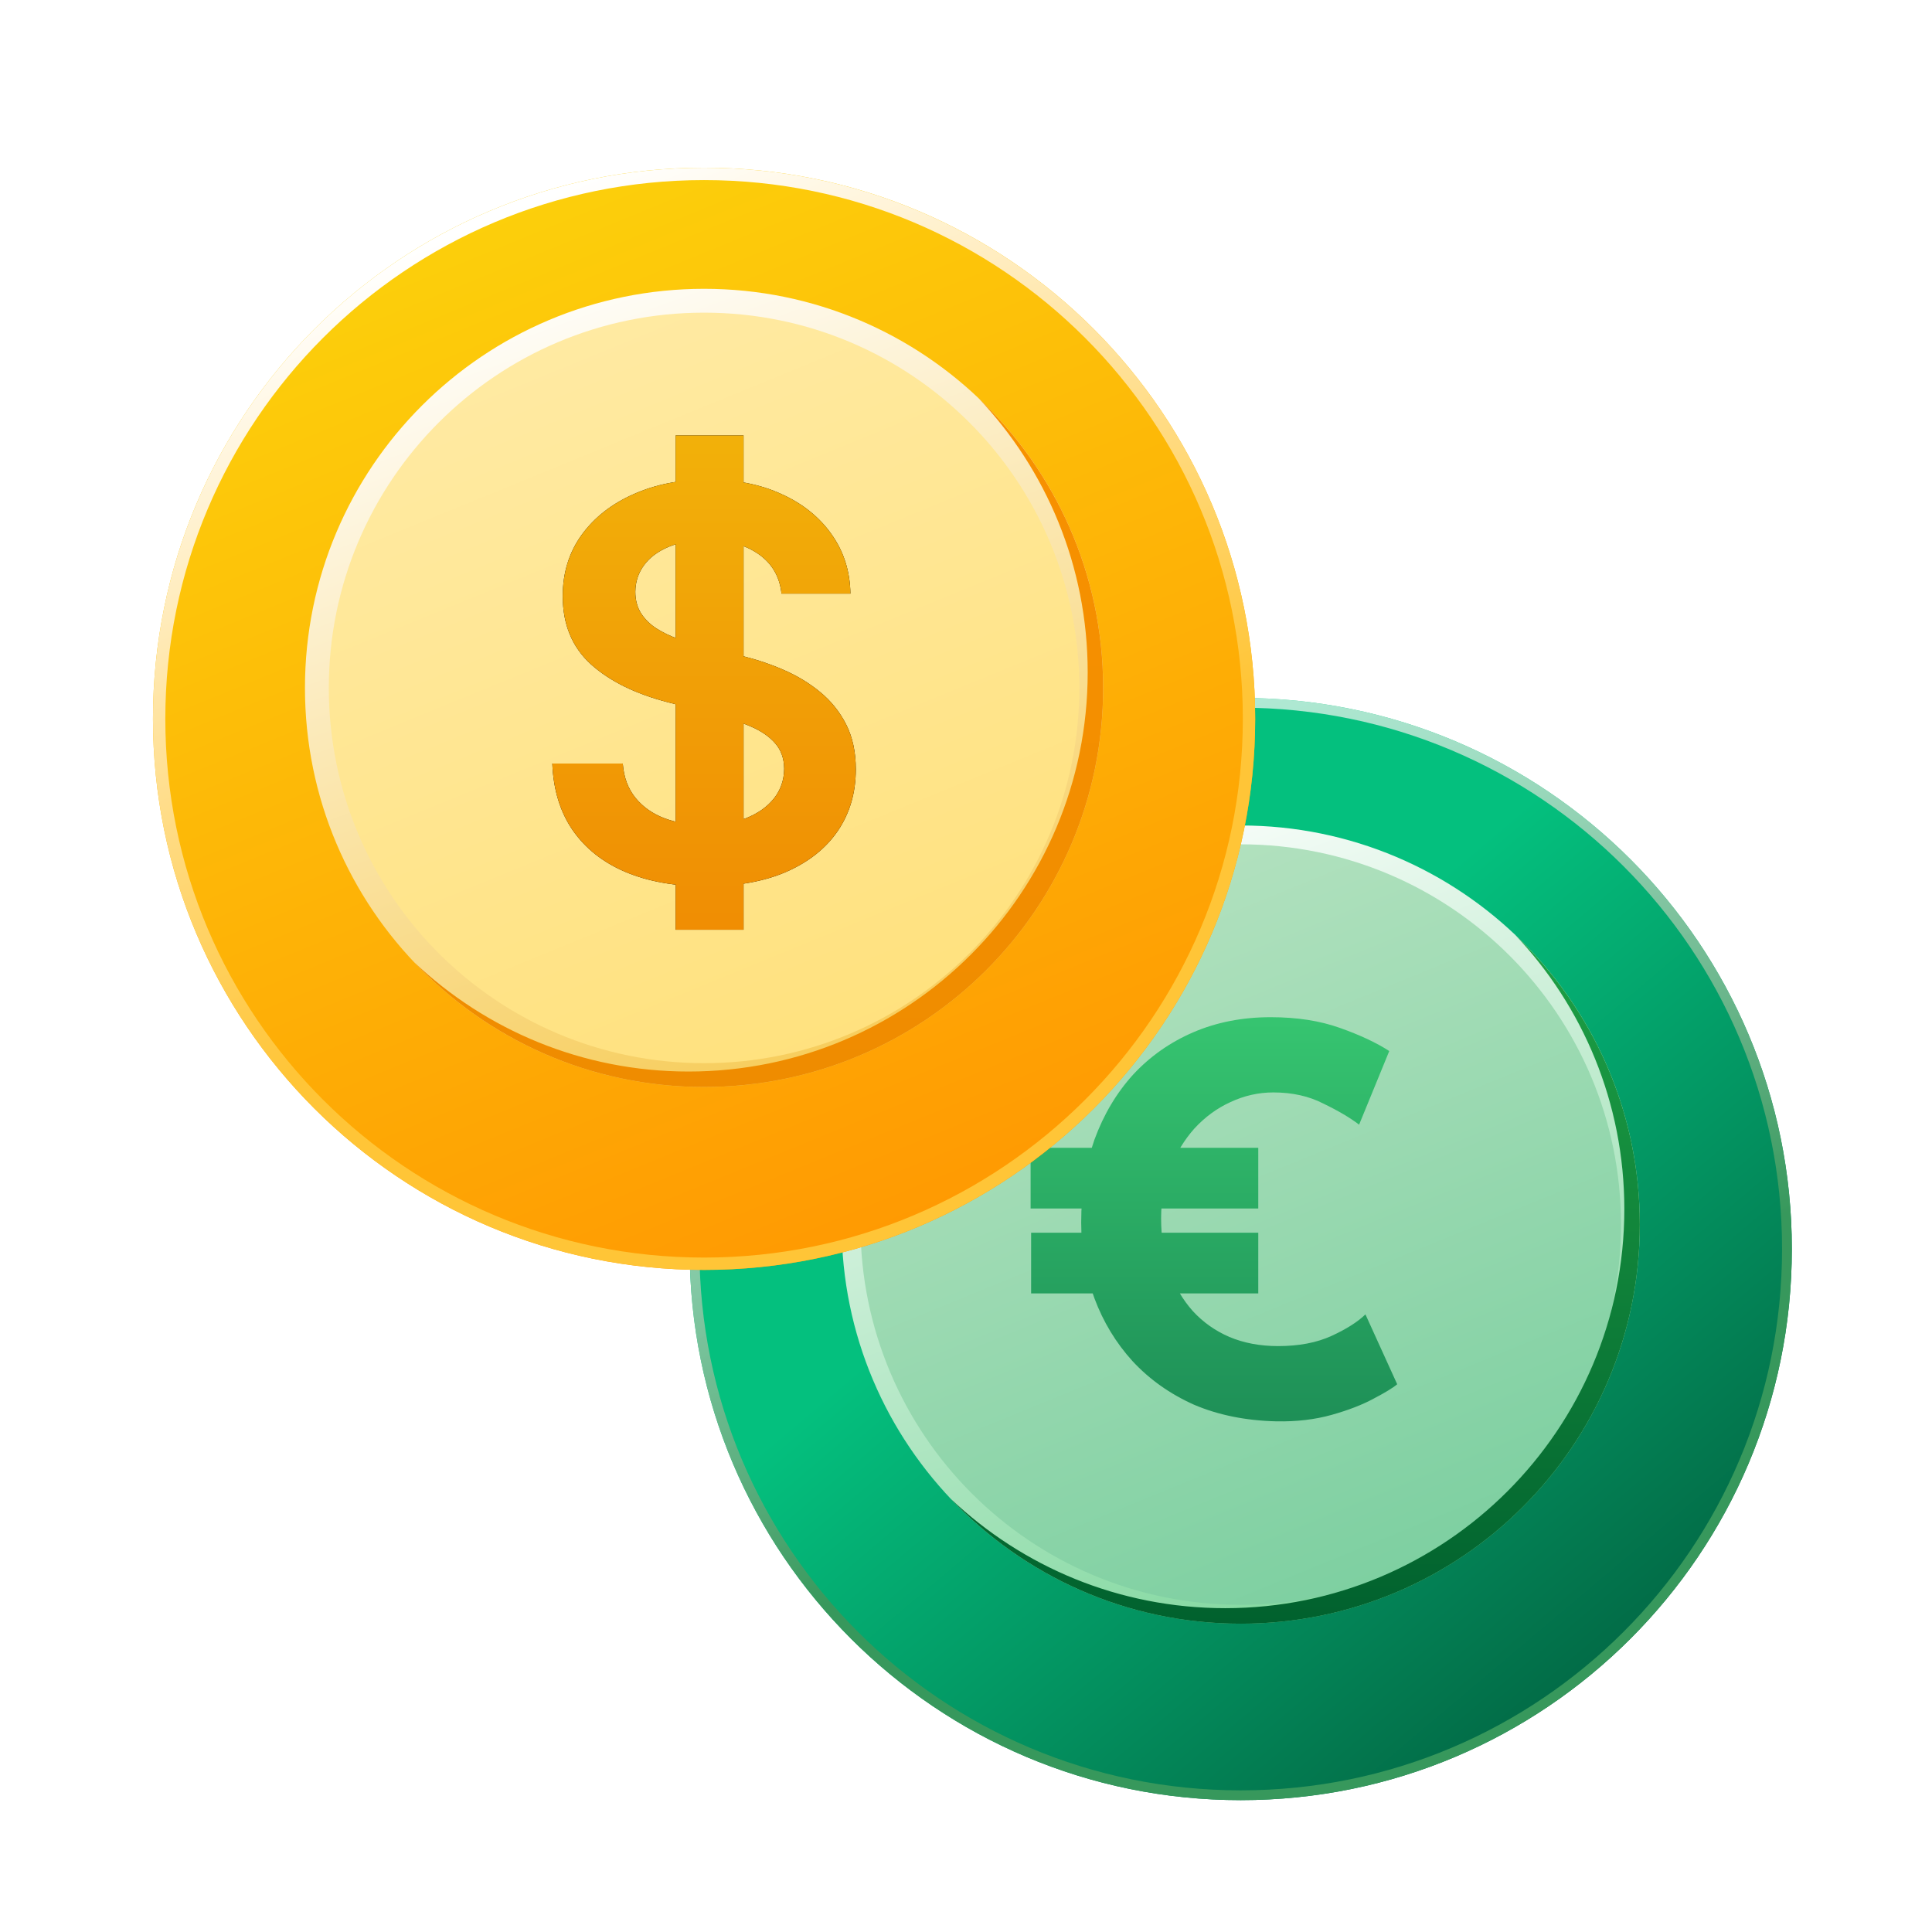 <svg width="64" height="64" viewBox="0 0 64 64" fill="none" xmlns="http://www.w3.org/2000/svg">
<g filter="url(#filter0_d_3_4873)">
<path d="M41.101 22.31C31.016 22.31 22.845 30.482 22.845 40.566C22.845 50.651 31.016 58.823 41.101 58.823C51.186 58.823 59.357 50.651 59.357 40.566C59.357 30.482 51.186 22.31 41.101 22.31Z" fill="url(#paint0_linear_3_4873)"/>
<path d="M41.101 22.472C51.096 22.472 59.195 30.571 59.195 40.566C59.195 50.562 51.096 58.661 41.101 58.661C31.105 58.661 23.007 50.561 23.007 40.566C23.007 30.571 31.105 22.473 41.101 22.472Z" stroke="url(#paint1_linear_3_4873)" stroke-width="0.324"/>
</g>
<path d="M41.101 27.657C48.231 27.657 54.009 33.435 54.009 40.566C54.009 47.696 48.231 53.474 41.101 53.474C33.97 53.474 28.192 47.696 28.192 40.566C28.192 33.435 33.97 27.657 41.101 27.657Z" fill="url(#paint2_linear_3_4873)" stroke="url(#paint3_linear_3_4873)" stroke-width="0.624"/>
<path d="M50.187 30.964C52.733 33.373 54.321 36.784 54.321 40.566C54.321 47.869 48.403 53.787 41.1 53.787C37.316 53.787 33.904 52.196 31.494 49.648C33.863 51.895 37.064 53.273 40.588 53.273C47.891 53.273 53.808 47.356 53.808 40.053C53.808 36.531 52.431 33.333 50.187 30.964Z" fill="url(#paint4_linear_3_4873)"/>
<path d="M34.14 38.022H41.682V40.033H34.14V38.022ZM34.157 40.835H41.682V42.846H34.157V40.835ZM46.284 45.855C46.144 45.974 45.881 46.134 45.495 46.336C45.121 46.538 44.659 46.716 44.11 46.87C43.56 47.024 42.953 47.096 42.286 47.084C41.269 47.06 40.357 46.876 39.551 46.532C38.756 46.176 38.078 45.695 37.517 45.09C36.967 44.484 36.546 43.79 36.254 43.007C35.962 42.223 35.816 41.387 35.816 40.496C35.816 39.499 35.962 38.586 36.254 37.755C36.558 36.924 36.985 36.206 37.534 35.6C38.095 34.995 38.761 34.526 39.533 34.194C40.305 33.862 41.158 33.696 42.093 33.696C42.958 33.696 43.724 33.814 44.39 34.052C45.057 34.289 45.6 34.544 46.021 34.817L45.022 37.256C44.729 37.031 44.338 36.799 43.847 36.562C43.367 36.313 42.812 36.188 42.181 36.188C41.69 36.188 41.217 36.295 40.761 36.508C40.316 36.71 39.919 37.001 39.568 37.381C39.229 37.761 38.96 38.206 38.761 38.716C38.563 39.215 38.463 39.761 38.463 40.354C38.463 40.983 38.551 41.559 38.727 42.081C38.913 42.603 39.176 43.054 39.516 43.434C39.855 43.802 40.258 44.087 40.725 44.288C41.205 44.49 41.742 44.591 42.339 44.591C43.029 44.591 43.619 44.478 44.11 44.253C44.601 44.027 44.975 43.79 45.232 43.541L46.284 45.855Z" fill="url(#paint5_linear_3_4873)"/>
<g filter="url(#filter1_d_3_4873)">
<path d="M23.323 4.532C13.239 4.532 5.067 12.704 5.067 22.789C5.067 32.873 13.239 41.045 23.323 41.045C33.408 41.045 41.58 32.873 41.58 22.789C41.58 12.704 33.408 4.532 23.323 4.532Z" fill="url(#paint6_linear_3_4873)"/>
<path d="M23.323 4.738C33.295 4.738 41.375 12.817 41.375 22.788C41.375 32.76 33.295 40.84 23.323 40.84C13.351 40.84 5.272 32.76 5.272 22.788C5.272 12.817 13.351 4.738 23.323 4.738Z" stroke="url(#paint7_linear_3_4873)" stroke-width="0.409"/>
</g>
<path d="M23.323 9.962C30.408 9.962 36.149 15.703 36.149 22.788C36.149 29.873 30.408 35.614 23.323 35.614C16.238 35.614 10.497 29.873 10.497 22.788C10.497 15.703 16.238 9.962 23.323 9.962Z" fill="url(#paint8_linear_3_4873)" stroke="url(#paint9_linear_3_4873)" stroke-width="0.79"/>
<path d="M32.406 13.181C34.953 15.591 36.543 19.003 36.543 22.788C36.543 30.091 30.626 36.008 23.323 36.008C19.541 36.008 16.131 34.42 13.721 31.875C16.09 34.118 19.288 35.496 22.81 35.496C30.113 35.496 36.031 29.578 36.031 22.275C36.031 18.751 34.652 15.551 32.406 13.181Z" fill="url(#paint10_linear_3_4873)"/>
<path d="M22.38 30.799V14.425H24.631V30.799H22.38ZM25.888 19.664C25.828 19.105 25.577 18.67 25.133 18.359C24.694 18.048 24.122 17.892 23.419 17.892C22.924 17.892 22.5 17.967 22.146 18.116C21.792 18.265 21.521 18.468 21.334 18.724C21.146 18.979 21.05 19.271 21.046 19.6C21.046 19.873 21.108 20.109 21.232 20.31C21.359 20.51 21.532 20.681 21.75 20.821C21.967 20.958 22.208 21.073 22.472 21.167C22.737 21.261 23.003 21.34 23.272 21.404L24.5 21.71C24.994 21.826 25.47 21.981 25.926 22.177C26.387 22.374 26.798 22.621 27.161 22.919C27.527 23.218 27.817 23.578 28.031 24C28.244 24.422 28.35 24.917 28.35 25.484C28.35 26.252 28.154 26.928 27.762 27.512C27.37 28.092 26.802 28.546 26.061 28.874C25.323 29.198 24.43 29.36 23.381 29.36C22.361 29.36 21.477 29.203 20.726 28.887C19.98 28.571 19.396 28.111 18.974 27.505C18.556 26.9 18.33 26.162 18.296 25.292H20.63C20.664 25.749 20.805 26.128 21.052 26.431C21.3 26.734 21.622 26.96 22.018 27.109C22.419 27.258 22.867 27.333 23.361 27.333C23.877 27.333 24.329 27.256 24.717 27.102C25.11 26.945 25.417 26.727 25.638 26.45C25.86 26.169 25.973 25.84 25.977 25.465C25.973 25.124 25.873 24.843 25.677 24.621C25.481 24.395 25.206 24.207 24.852 24.058C24.502 23.904 24.093 23.768 23.624 23.648L22.133 23.265C21.055 22.988 20.202 22.568 19.575 22.005C18.952 21.438 18.641 20.685 18.641 19.747C18.641 18.975 18.85 18.299 19.268 17.719C19.69 17.139 20.264 16.689 20.988 16.37C21.713 16.046 22.534 15.884 23.451 15.884C24.381 15.884 25.195 16.046 25.894 16.37C26.598 16.689 27.15 17.135 27.551 17.706C27.952 18.274 28.159 18.926 28.171 19.664H25.888Z" fill="black"/>
<path d="M22.38 30.799V14.425H24.631V30.799H22.38ZM25.888 19.664C25.828 19.105 25.577 18.67 25.133 18.359C24.694 18.048 24.122 17.892 23.419 17.892C22.924 17.892 22.5 17.967 22.146 18.116C21.792 18.265 21.521 18.468 21.334 18.724C21.146 18.979 21.05 19.271 21.046 19.6C21.046 19.873 21.108 20.109 21.232 20.31C21.359 20.51 21.532 20.681 21.75 20.821C21.967 20.958 22.208 21.073 22.472 21.167C22.737 21.261 23.003 21.34 23.272 21.404L24.5 21.71C24.994 21.826 25.47 21.981 25.926 22.177C26.387 22.374 26.798 22.621 27.161 22.919C27.527 23.218 27.817 23.578 28.031 24C28.244 24.422 28.35 24.917 28.35 25.484C28.35 26.252 28.154 26.928 27.762 27.512C27.37 28.092 26.802 28.546 26.061 28.874C25.323 29.198 24.43 29.36 23.381 29.36C22.361 29.36 21.477 29.203 20.726 28.887C19.98 28.571 19.396 28.111 18.974 27.505C18.556 26.9 18.33 26.162 18.296 25.292H20.63C20.664 25.749 20.805 26.128 21.052 26.431C21.3 26.734 21.622 26.96 22.018 27.109C22.419 27.258 22.867 27.333 23.361 27.333C23.877 27.333 24.329 27.256 24.717 27.102C25.11 26.945 25.417 26.727 25.638 26.45C25.86 26.169 25.973 25.84 25.977 25.465C25.973 25.124 25.873 24.843 25.677 24.621C25.481 24.395 25.206 24.207 24.852 24.058C24.502 23.904 24.093 23.768 23.624 23.648L22.133 23.265C21.055 22.988 20.202 22.568 19.575 22.005C18.952 21.438 18.641 20.685 18.641 19.747C18.641 18.975 18.85 18.299 19.268 17.719C19.69 17.139 20.264 16.689 20.988 16.37C21.713 16.046 22.534 15.884 23.451 15.884C24.381 15.884 25.195 16.046 25.894 16.37C26.598 16.689 27.15 17.135 27.551 17.706C27.952 18.274 28.159 18.926 28.171 19.664H25.888Z" fill="url(#paint11_linear_3_4873)"/>
<defs>
<filter id="filter0_d_3_4873" x="19.608" y="19.882" width="42.987" height="42.987" filterUnits="userSpaceOnUse" color-interpolation-filters="sRGB">
<feFlood flood-opacity="0" result="BackgroundImageFix"/>
<feColorMatrix in="SourceAlpha" type="matrix" values="0 0 0 0 0 0 0 0 0 0 0 0 0 0 0 0 0 0 127 0" result="hardAlpha"/>
<feOffset dy="0.809"/>
<feGaussianBlur stdDeviation="1.619"/>
<feComposite in2="hardAlpha" operator="out"/>
<feColorMatrix type="matrix" values="0 0 0 0 0.134 0 0 0 0 0.448 0 0 0 0 0.275 0 0 0 0.4 0"/>
<feBlend mode="normal" in2="BackgroundImageFix" result="effect1_dropShadow_3_4873"/>
<feBlend mode="normal" in="SourceGraphic" in2="effect1_dropShadow_3_4873" result="shape"/>
</filter>
<filter id="filter1_d_3_4873" x="0.974" y="1.462" width="44.7" height="44.7" filterUnits="userSpaceOnUse" color-interpolation-filters="sRGB">
<feFlood flood-opacity="0" result="BackgroundImageFix"/>
<feColorMatrix in="SourceAlpha" type="matrix" values="0 0 0 0 0 0 0 0 0 0 0 0 0 0 0 0 0 0 127 0" result="hardAlpha"/>
<feOffset dy="1.023"/>
<feGaussianBlur stdDeviation="2.047"/>
<feComposite in2="hardAlpha" operator="out"/>
<feColorMatrix type="matrix" values="0 0 0 0 0.769 0 0 0 0 0.453 0 0 0 0 0 0 0 0 0.4 0"/>
<feBlend mode="normal" in2="BackgroundImageFix" result="effect1_dropShadow_3_4873"/>
<feBlend mode="normal" in="SourceGraphic" in2="effect1_dropShadow_3_4873" result="shape"/>
</filter>
<linearGradient id="paint0_linear_3_4873" x1="35.246" y1="38.747" x2="53.49" y2="60.361" gradientUnits="userSpaceOnUse">
<stop stop-color="#04C07E"/>
<stop offset="1" stop-color="#025A3B"/>
</linearGradient>
<linearGradient id="paint1_linear_3_4873" x1="34.402" y1="23.815" x2="43.406" y2="45.839" gradientUnits="userSpaceOnUse">
<stop stop-color="white" stop-opacity="0.7"/>
<stop offset="1" stop-color="#37985C"/>
</linearGradient>
<linearGradient id="paint2_linear_3_4873" x1="33.361" y1="26.426" x2="44.546" y2="53.786" gradientUnits="userSpaceOnUse">
<stop stop-color="#BAE4C3"/>
<stop offset="1" stop-color="#7CCFA0"/>
</linearGradient>
<linearGradient id="paint3_linear_3_4873" x1="35.822" y1="26.637" x2="45.934" y2="54.35" gradientUnits="userSpaceOnUse">
<stop stop-color="white"/>
<stop offset="1" stop-color="#7CD69B"/>
</linearGradient>
<linearGradient id="paint4_linear_3_4873" x1="42.907" y1="30.964" x2="42.907" y2="53.787" gradientUnits="userSpaceOnUse">
<stop stop-color="#1EA145"/>
<stop offset="1" stop-color="#01612E"/>
</linearGradient>
<linearGradient id="paint5_linear_3_4873" x1="67.876" y1="21.046" x2="67.876" y2="60.764" gradientUnits="userSpaceOnUse">
<stop stop-color="#4DF788"/>
<stop offset="1" stop-color="#05593D"/>
</linearGradient>
<linearGradient id="paint6_linear_3_4873" x1="12.636" y1="3.264" x2="28.082" y2="41.045" gradientUnits="userSpaceOnUse">
<stop stop-color="#FCD50C"/>
<stop offset="1" stop-color="#FF9902"/>
</linearGradient>
<linearGradient id="paint7_linear_3_4873" x1="16.625" y1="6.037" x2="25.628" y2="28.061" gradientUnits="userSpaceOnUse">
<stop stop-color="white"/>
<stop offset="1" stop-color="#FFC537"/>
</linearGradient>
<linearGradient id="paint8_linear_3_4873" x1="15.583" y1="8.649" x2="26.769" y2="36.009" gradientUnits="userSpaceOnUse">
<stop stop-color="#FFEBA7"/>
<stop offset="1" stop-color="#FFE17D"/>
</linearGradient>
<linearGradient id="paint9_linear_3_4873" x1="18.044" y1="8.859" x2="28.156" y2="36.572" gradientUnits="userSpaceOnUse">
<stop stop-color="white"/>
<stop offset="1" stop-color="#F6CA52"/>
</linearGradient>
<linearGradient id="paint10_linear_3_4873" x1="25.132" y1="13.181" x2="25.132" y2="36.008" gradientUnits="userSpaceOnUse">
<stop stop-color="#F89100"/>
<stop offset="1" stop-color="#EF8C00"/>
</linearGradient>
<linearGradient id="paint11_linear_3_4873" x1="23.325" y1="13.402" x2="23.325" y2="31.413" gradientUnits="userSpaceOnUse">
<stop stop-color="#F2B30A"/>
<stop offset="1" stop-color="#F08C03"/>
</linearGradient>
</defs>
</svg>
